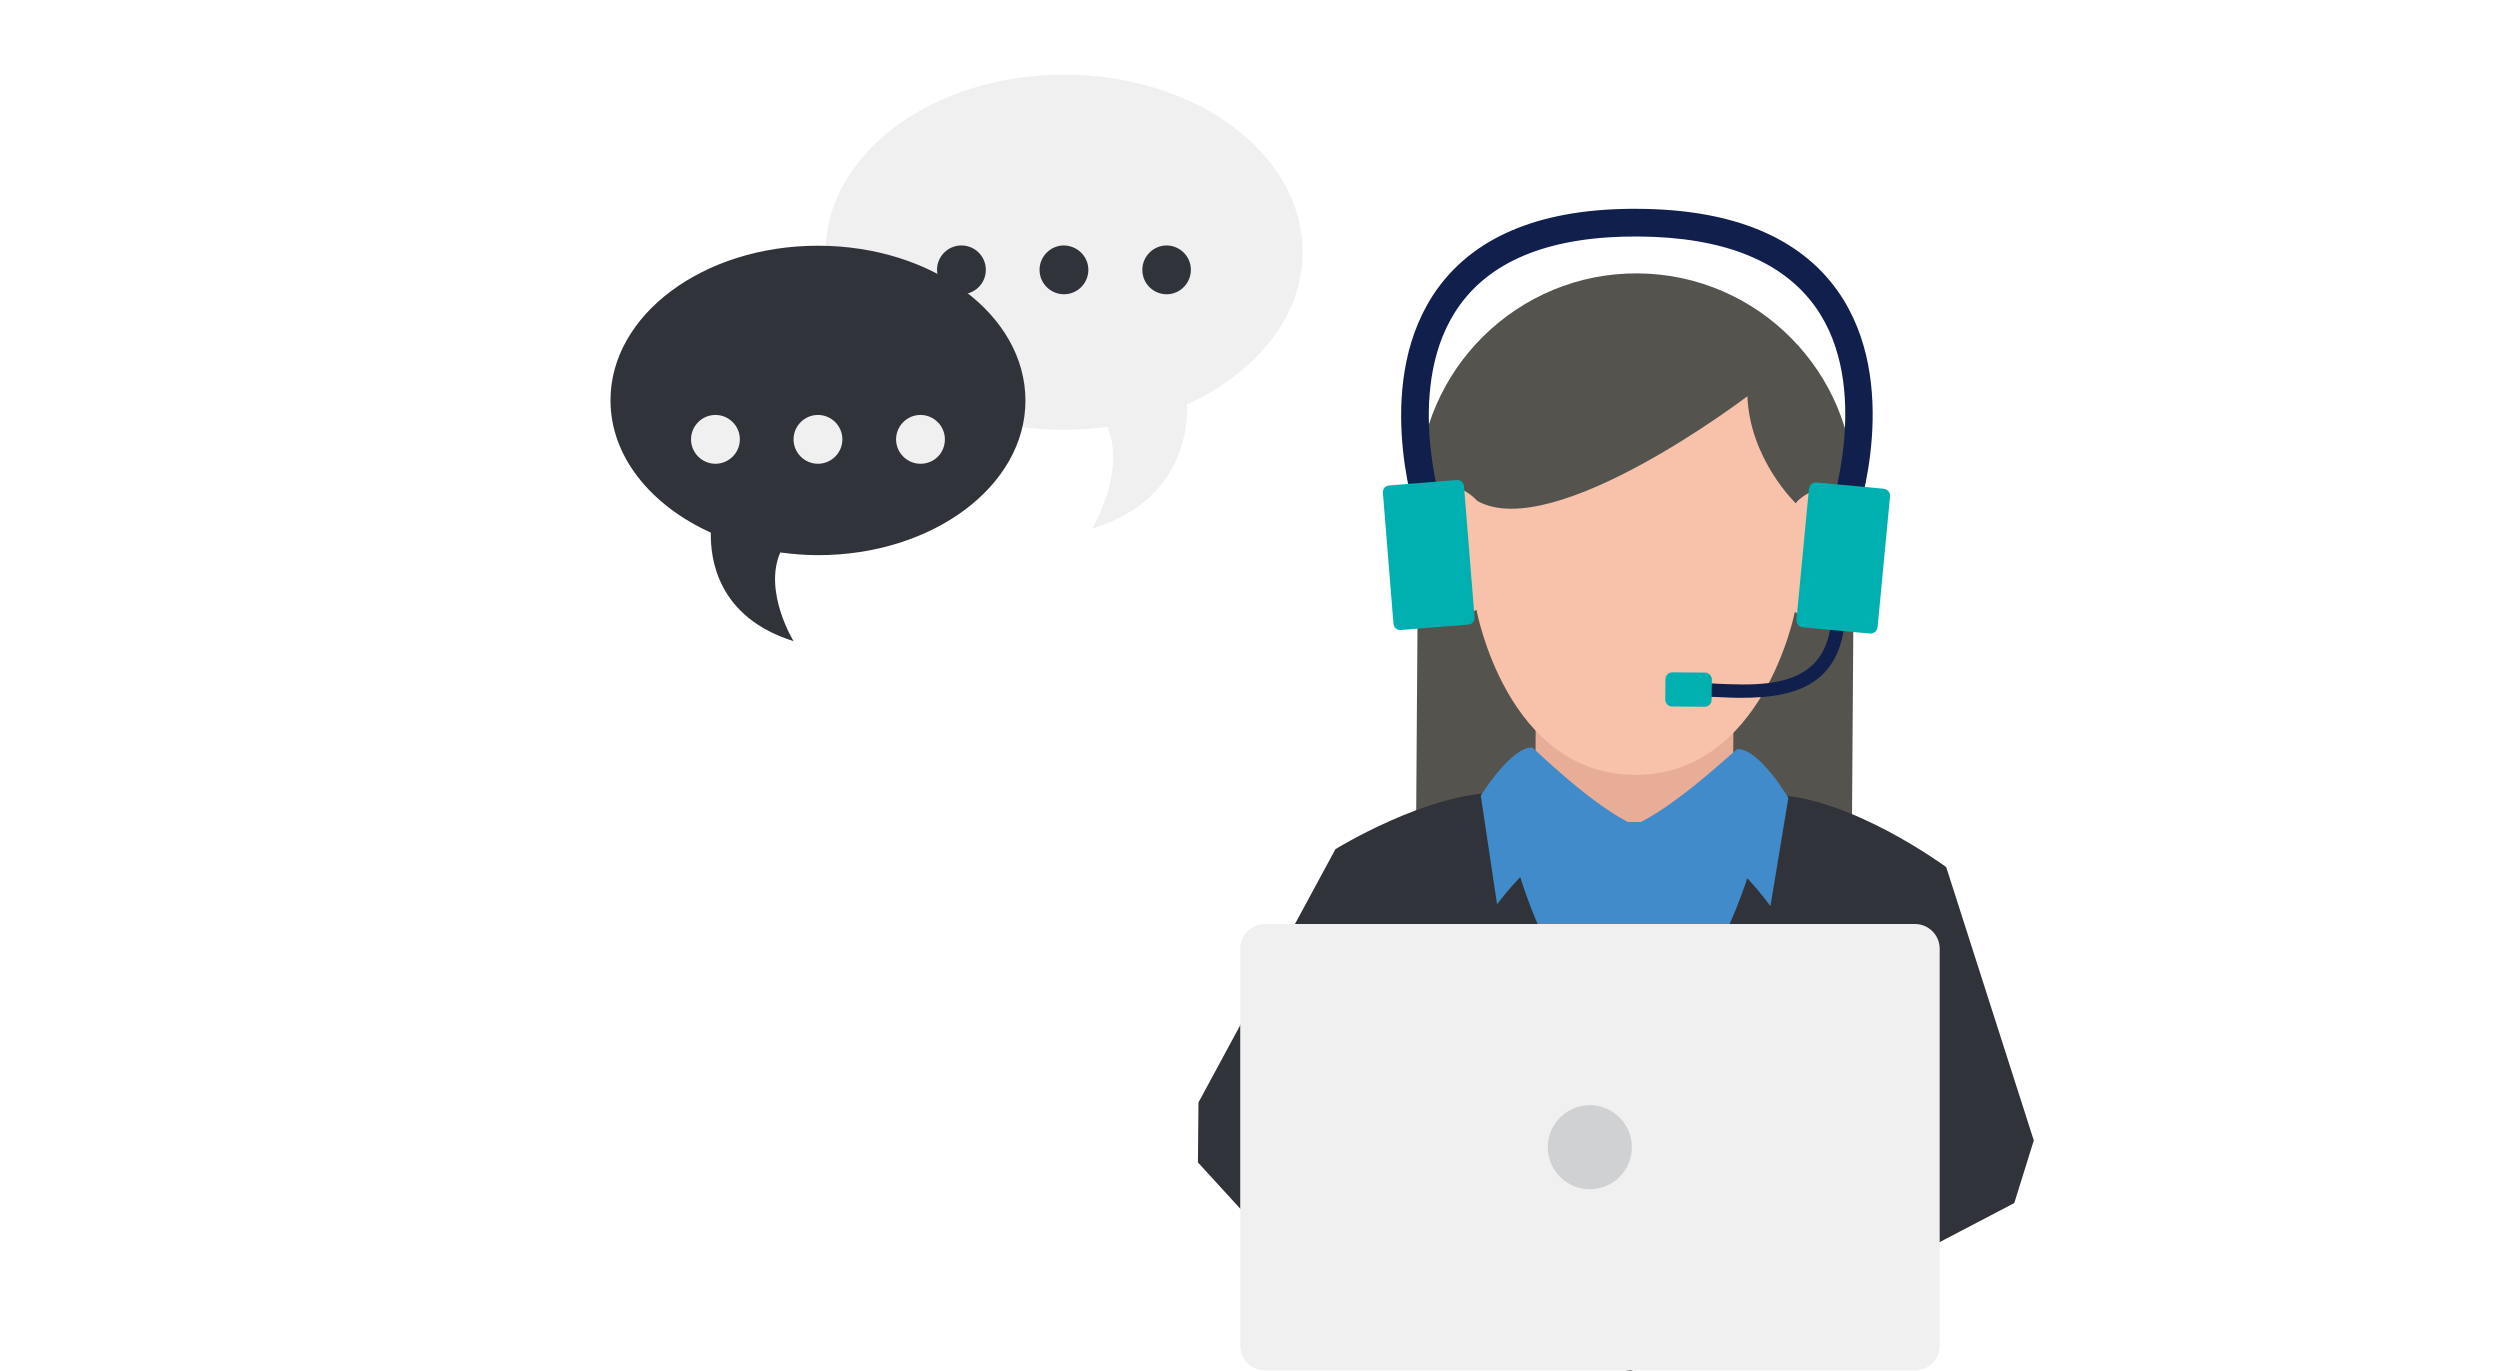 <?xml version="1.0" encoding="UTF-8"?>
<!-- Generator: Adobe Illustrator 21.0.1, SVG Export Plug-In . SVG Version: 6.00 Build 0)  -->
<svg xmlns="http://www.w3.org/2000/svg" xmlns:xlink="http://www.w3.org/1999/xlink" version="1.1" id="Ebene_1" x="0px" y="0px" viewBox="0 0 921.8 505.5" style="enable-background:new 0 0 921.8 505.5;" xml:space="preserve">
<style type="text/css">
	.st0{fill:#55534E;}
	.st1{fill:#E8AD97;}
	.st2{fill:#428BCA;}
	.st3{fill:#F7C2A9;}
	.st4{fill:#31333A;}
	.st5{fill:#101F4B;}
	.st6{fill:#00B0B0;}
	.st7{fill:#F0F0F0;}
	.st8{fill:#CFD1D2;}
</style>
<g>
	<g>
		<path class="st0" d="M682.8,311.9c-0.3,44.3-36.6,80.1-80.9,79.8l0,0c-44.3-0.3-80.1-36.6-79.8-80.9l0.9-130.2    c0.3-44.3,36.6-80.1,80.9-79.8l0,0c44.3,0.3,80.1,36.6,79.8,80.9L682.8,311.9z"></path>
	</g>
	<g>
		
			<rect x="559.8" y="256.3" transform="matrix(7.099661e-03 -1 1 7.099661e-03 305.491 893.203)" class="st1" width="85.5" height="72.9"></rect>
	</g>
	<g>
		
			<rect x="538.9" y="309.7" transform="matrix(7.099661e-03 -1 1 7.099661e-03 231.479 965.88)" class="st2" width="126.5" height="113.3"></rect>
	</g>
	<g>
		<path class="st3" d="M676.3,183.6c-5.8-7.4-14.3,1.9-14.3,1.9c0.5-70.8-58.2-62.5-58.2-62.5s-58.6-9.1-59.1,61.7    c0,0-8.4-9.5-14.2-2.2c-5.9,7.4,1.7,51.1,13.9,42.3c0,0,11,60.6,58.3,60.9c47.4,0.3,59.1-60.1,59.1-60.1    C673.8,234.6,682.1,191,676.3,183.6z"></path>
	</g>
	<g>
		<path class="st4" d="M652.6,293c0,0-16,83.5-50.6,83.3c-34.6-0.2-49.4-84-49.4-84c-26.2-0.2-60.2,20.8-60.2,20.8l-50.5,93.4    l-0.2,22.1l50.9,55.7l108.6,21.2l76.5-27.9l65-34l7.2-23.1l-32.3-100.8C717.5,319.7,681.9,293.2,652.6,293z"></path>
	</g>
	<g>
		<path class="st2" d="M602.6,304.2c0,0-23.4-6.4-50.6,29.2l-6-40c0,0,11-18,19-17.8C565,275.4,587.6,297.7,602.6,304.2z"></path>
	</g>
	<g>
		<path class="st2" d="M602.6,304.2c0,0,23.5-6.1,50.2,29.9l6.6-39.9c0,0-10.7-18.2-18.8-18C640.4,275.9,617.5,297.9,602.6,304.2z"></path>
	</g>
	<g>
		<g>
			<path class="st0" d="M644.3,146.1c0,0-71.4,54.4-99.6,38.6c0,0-17.2-68.6,63.6-68c49.9,0.4,61.5,54.2,53.9,68.9     C662.1,185.6,645.2,169.3,644.3,146.1z"></path>
		</g>
	</g>
	<g>
		<g>
			<path class="st5" d="M522.2,190.4c-0.7-2.1-16.3-50.8,8-84.2c14.3-19.6,39.1-29.5,73.9-29.2c34.8,0.2,59.5,10.5,73.5,30.3     c23.8,33.7,7.5,82.2,6.8,84.3l-9.5-3.3c0.1-0.5,15.4-45.8-5.5-75.1c-12.1-17-34-25.8-65.3-26c-31.3-0.2-53.4,8.2-65.7,25.1     c-21.3,29.1-6.7,74.6-6.6,75L522.2,190.4z"></path>
		</g>
		<g>
			<path class="st5" d="M641.6,257.3c-3.1,0-6-0.2-8.7-0.3c-2.4-0.1-4.7-0.1-6.7-0.2l0-5c2.1,0,4.4,0.1,6.8,0.3     c12,0.5,26.8,1.2,35.3-6.9c4.7-4.4,7-11.1,7.1-20.2l5,0c-0.1,10.5-3,18.6-8.6,23.9C664.1,256.2,652.2,257.3,641.6,257.3z"></path>
		</g>
		<g>
			<path class="st6" d="M543.7,227.6c0.1,1.4-0.9,2.6-2.3,2.7l-24.9,2c-1.4,0.1-2.6-0.9-2.7-2.3l-3.9-48.3c-0.1-1.4,0.9-2.6,2.3-2.7     l24.9-2c1.4-0.1,2.6,0.9,2.7,2.3L543.7,227.6z"></path>
		</g>
		<g>
			<path class="st6" d="M662.4,228.5c-0.1,1.4,0.9,2.6,2.3,2.8l24.8,2.3c1.4,0.1,2.6-0.9,2.8-2.3l4.6-48.3c0.1-1.4-0.9-2.6-2.3-2.8     l-24.8-2.3c-1.4-0.1-2.6,0.9-2.8,2.3L662.4,228.5z"></path>
		</g>
		<g>
			<path class="st6" d="M631.1,258.1c0,1.4-1.2,2.5-2.5,2.5l-12.1-0.1c-1.4,0-2.5-1.2-2.5-2.5l0.1-7.6c0-1.4,1.2-2.5,2.5-2.5     l12.1,0.1c1.4,0,2.5,1.2,2.5,2.5L631.1,258.1z"></path>
		</g>
	</g>
	<g>
		<g>
			<path class="st7" d="M392.3,27.5c-48.5,0-87.9,29.3-87.9,65.5c0,36.1,39.3,65.5,87.9,65.5c5.5,0,10.8-0.5,16-1.1     c7.1,16.6-5.7,37.6-5.7,37.6c32.2-10,35.4-34.9,35.1-45.9c25.5-11.6,42.6-32.4,42.6-56.1C480.3,56.7,441,27.5,392.3,27.5     L392.3,27.5z"></path>
		</g>
		<g>
			<g>
				<ellipse class="st4" cx="354.5" cy="99.5" rx="9" ry="9"></ellipse>
			</g>
			<g>
				<path class="st4" d="M401.3,99.5c0,4.9-4,9-9,9c-4.9,0-9-4-9-9c0-4.9,4-9,9-9C397.3,90.6,401.3,94.6,401.3,99.5z"></path>
			</g>
			<g>
				<path class="st4" d="M439.1,99.5c0,4.9-4,9-8.9,9c-5,0-9-4-9-9c0-4.9,4-9,9-9C435.2,90.6,439.1,94.6,439.1,99.5z"></path>
			</g>
		</g>
		<g>
			<path class="st4" d="M301.6,90.6c-42.3,0-76.5,25.5-76.5,57c0,20.7,14.8,38.7,37,48.8c-0.2,9.6,2.4,31.2,30.5,40     c0,0-11.2-18.2-4.9-32.7c4.6,0.6,9.1,1,13.9,1c42.3,0,76.5-25.5,76.5-57C378.1,116.1,343.9,90.6,301.6,90.6z"></path>
		</g>
		<g>
			<path class="st7" d="M263.8,171c-4.9,0-9-4-9-9c0-4.9,4-9,9-9c4.9,0,9,4,9,9S268.7,171,263.8,171z"></path>
		</g>
		<g>
			<path class="st7" d="M301.6,171c-4.9,0-9-4-9-9c0-4.9,4-9,9-9c4.9,0,9,4,9,9S306.5,171,301.6,171z"></path>
		</g>
		<g>
			<path class="st7" d="M339.4,171c-4.9,0-9-4-9-9c0-4.9,4-9,9-9c4.9,0,9,4,9,9S344.5,171,339.4,171z"></path>
		</g>
	</g>
	<g>
		<g>
			<path class="st7" d="M715.2,496.2c0,5-4.1,9.1-9.1,9.1H466.4c-5,0-9.1-4.1-9.1-9.1V349.8c0-5,4.1-9.1,9.1-9.1h239.7     c5,0,9.1,4.1,9.1,9.1V496.2z"></path>
		</g>
		<ellipse class="st8" cx="586.2" cy="423" rx="15.5" ry="15.5"></ellipse>
	</g>
</g>
</svg>
